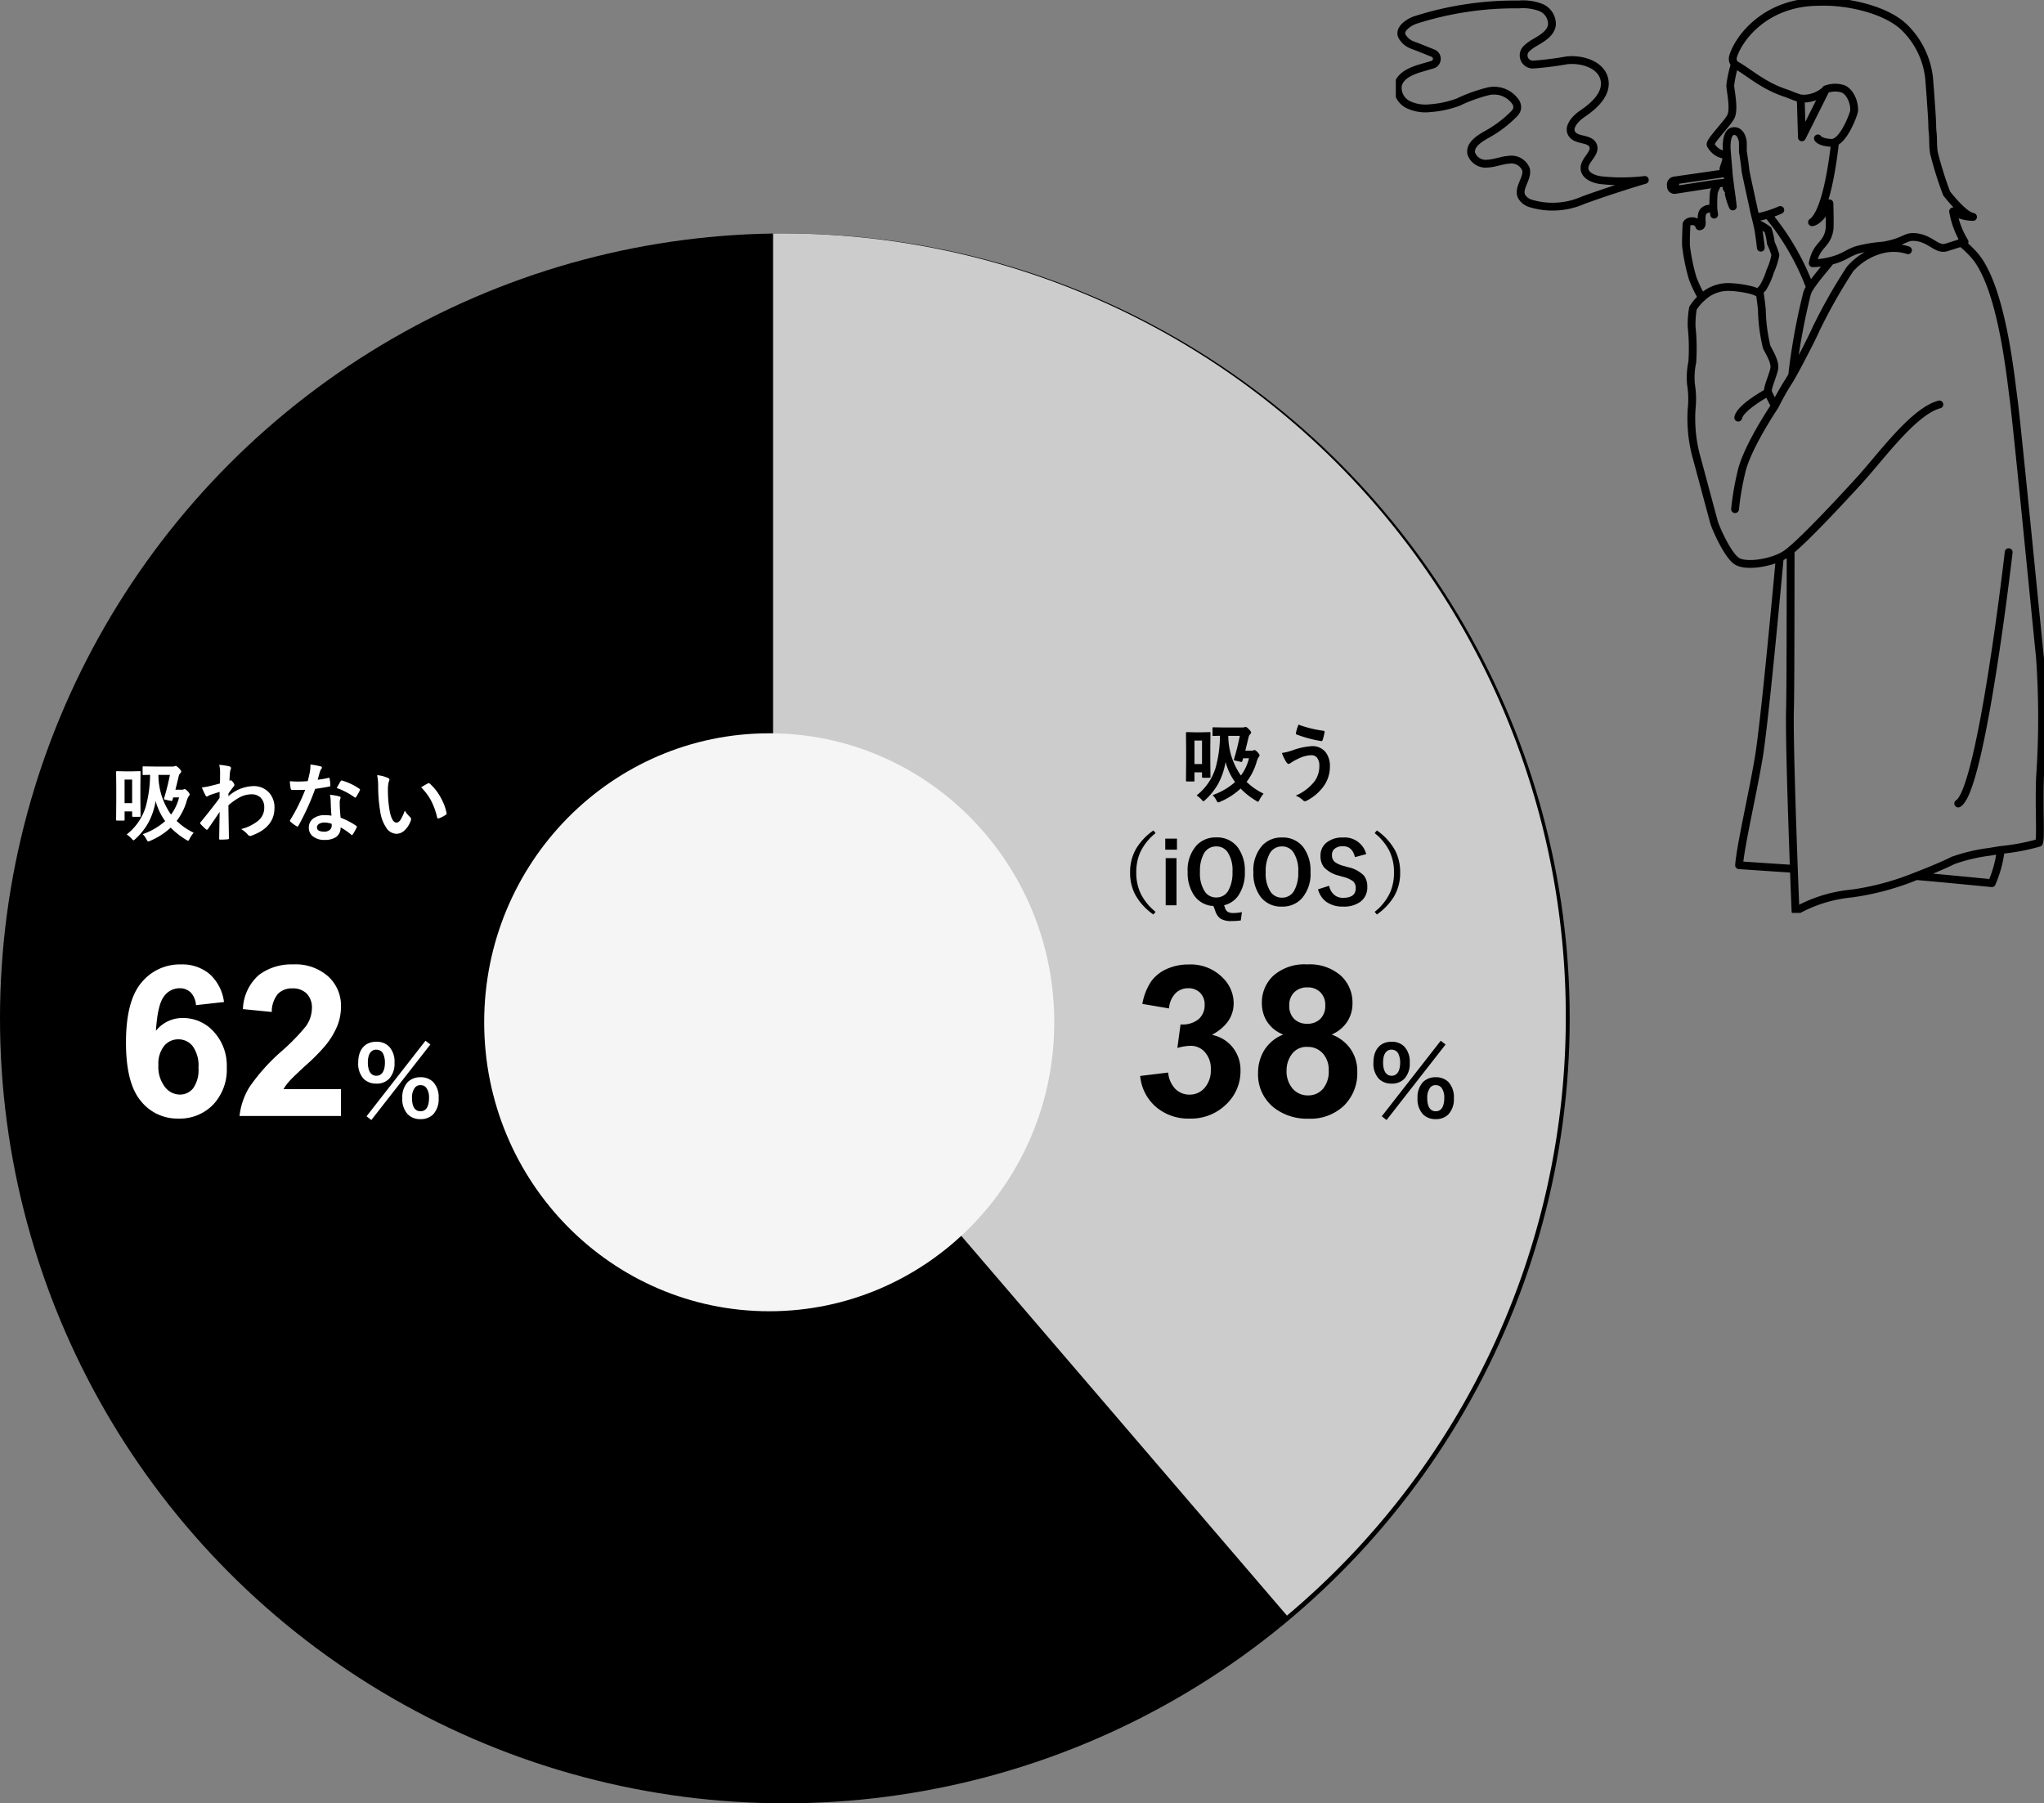 <svg xmlns="http://www.w3.org/2000/svg" xmlns:xlink="http://www.w3.org/1999/xlink" width="261.733" height="230.888" viewBox="0 0 261.733 230.888">
  <rect x="0" y="0" width="261.733" height="230.888" fill="#808080" stroke="none"/>
  <defs>
    <clipPath id="clip-path">
      <rect id="長方形_71" data-name="長方形 71" width="83" height="116.888" fill="none"/>
    </clipPath>
  </defs>
  <g id="グループ_83" data-name="グループ 83" transform="translate(-1239 -4087.112)">
    <g id="グループ_54" data-name="グループ 54" transform="translate(1417.733 4087.112)">
      <g id="グループ_53" data-name="グループ 53" clip-path="url(#clip-path)">
        <path id="パス_244" data-name="パス 244" d="M55.947,33.684c-1.085,1.341-2.078,2.494-2.632,3.382a2.891,2.891,0,0,0-.453,1.039,81.15,81.15,0,0,0-1.831,10.151c0,.032,0,.059-.009.1m-.192,22.4c-.014,9-.018,17.762-.082,20.229-.1,3.506.256,14.009.494,20.531.119,3.181.211,5.414.211,5.414a17.968,17.968,0,0,1,7.19-2.256,34.09,34.09,0,0,0,8.275-2.233c2.073-.783,3.854-1.574,4.7-2a22.061,22.061,0,0,1,4.627-1.1c.5-.082,1-.165,1.492-.243a27.806,27.806,0,0,0,4.879-.915c.284-.426,0-4.371.142-8.321a111.2,111.2,0,0,0,0-15.369c-.563-5.5-2.961-30.037-3.382-33.14S77.824,36.832,74.3,32.887a14.616,14.616,0,0,0-1.611-1.529.914.914,0,0,0-.073-.064M65.856,32.31a6.036,6.036,0,0,0-3.012-.174,8.028,8.028,0,0,0-4.417,2.59,68.364,68.364,0,0,0-4.371,7.721c-.421.979-2.078,4.211-3.034,5.9-.233.416-.43.741-.549.911a33.519,33.519,0,0,0-1.661,2.975s-.7-1.314-.874-1.748.613-2.1.787-2.975-.613-2.1-.961-2.8a21.8,21.8,0,0,1-.613-4.545c0-.522-.261-2.27-.261-2.27a.987.987,0,0,0-.128-.087,4.32,4.32,0,0,0-1.085-.416,13.474,13.474,0,0,0-2.632-.371,4.855,4.855,0,0,0-3.574,1.35,6.247,6.247,0,0,0-1.149,1.359,12.154,12.154,0,0,0-.174,2.357,26.583,26.583,0,0,1,.087,4.545,9.7,9.7,0,0,0-.174,2.8,12.05,12.05,0,0,1,.087,3.236,18.87,18.87,0,0,0,.526,5.767c.435,1.574,2.183,8.128,2.357,8.742s1.748,4.284,2.975,4.98c1.071.613,3.684.288,5.433-.508a6.319,6.319,0,0,0,.682-.362,7.016,7.016,0,0,0,.709-.535c2.087-1.73,6.261-6.206,8.732-8.906,2.8-3.057,6.993-8.916,10.311-9.79M66.918,112.44c3.565.311,7.254.673,8.847.828.522.05.819.082.819.082a15.246,15.246,0,0,0,1.153-4.247m-28.3-37.452c-.568,6.215-2.028,21.767-2.7,25.68-.838,4.92-2.3,11.1-2.513,13.717,0,0,.169.009.471.032l1.561.105c1.309.092,3.117.215,4.98.33M41.526,23.752A5.6,5.6,0,0,0,41,24.869a15.34,15.34,0,0,0-.055,2.229,1.117,1.117,0,0,0-1.076.059c-.59.339-.421,1.24-.421,1.689s-.311.4-.311.4a.892.892,0,0,0-.7-.632c-.581-.11-.947.206-.947.416s-.105,2.105-.055,2.737a24.918,24.918,0,0,0,.842,4.105,15.278,15.278,0,0,0,1.2,2.508m7.291-.563a1.851,1.851,0,0,1,.471-.65,8.7,8.7,0,0,0,.961-2.142,8.991,8.991,0,0,0,.677-2.114,11.188,11.188,0,0,0-.595-1.552,6.74,6.74,0,0,0-.366-1.666,7.291,7.291,0,0,0-1.382-.81M40.944,27.1l.092.65m5.973,4.234c0-.114-.2-1.693-.311-2.316-.037-.192-.1-.476-.169-.783-.059-.252-.128-.526-.192-.787-.1-.421-.2-.806-.229-1-.087-.449-1.076-4.851-1.076-5.076s-.279-2.174-.307-2.256,0-1.185-.027-1.382S44.468,17,43.539,17.056s-.906,1.721-.906,2.114.229,2.737.256,3.245c.018.394.247,2.06.348,2.787.027.211.046.343.046.343l.009.064.133,1.1a8.994,8.994,0,0,1-.522-1.625s.018-.188.032-.348m5.877,27.5s-3.6,5.318-4.3,8.522a36.6,36.6,0,0,0-.8,4.7M46.336,28.1c.142-.009.275-.032.275-.032.078-.014.156-.027.233-.046a10.77,10.77,0,0,0,1.057-.275c.078-.023.151-.041.224-.069a14.266,14.266,0,0,0,1.378-.522m3.812,9.913A32.362,32.362,0,0,0,47.9,27.743m4.22-14.865.151,4.98,2.522-5.044.508-1.021.046-.087M42.482,22.434l-.426.064-6.115.883a.533.533,0,0,0-.458.563l.018.229a.453.453,0,0,0,.522.416l5.222-.81.279-.027.412-.037.783-.078m.97-15.154a14.618,14.618,0,0,0-.595,2.741c.05.819.572,3.094.055,4.032s-2.7,3.1-2.568,3.542a2.415,2.415,0,0,0,1.689,1.277c.3.05.348.311.3.627-.069.485-.366,1.089-.343,1.227a2.525,2.525,0,0,0,.247.5l0,0c.169.288.366.577.366.577s-.069.307-.128.627a.1.1,0,0,1,0,.037,3.163,3.163,0,0,0-.082.677,1.953,1.953,0,0,0,.3.384,2.111,2.111,0,0,1,.252.362.744.744,0,0,1,.05.105m13.286-6.742c-.265,2.435-1.14,9.035-2.952,10.27,0,0,.984,0,2.233-2.417,0,0,.082,2.929,0,3.382-.366,2.064-1.648,1.812-2.142,4.284a9.911,9.911,0,0,0,2.284-.3,8.674,8.674,0,0,0,.938-.288c1.1-.412,1.35-.741,2.481-1.126a18.76,18.76,0,0,1,3.341-.545c.018,0,.037,0,.055-.009,2.806-.508,2.7-1.213,4.06-1.08,1.973.192,2.714,1.712,3.963,1.323.087-.027,1.364-.435,1.9-.6.1-.032.169-.055.206-.064l.211-.055a11.077,11.077,0,0,1-1.465-3.9,5.055,5.055,0,0,0,2.554.714c-.925-.151-2.32-1.675-3.378-3a45.726,45.726,0,0,1-1.606-5.108c-.178-.856-.092-1.872-.188-2.732-.11-1,.037-.22-.2-3.5-.046-.668-.169-2.481-.2-2.7a10.7,10.7,0,0,0-3.1-7.108C63.105,1.445,57.906.374,54.556.511h-.018C47.5.484,44.079,5.321,43.448,7.536a.985.985,0,0,0,.243.947.97.97,0,0,0,.233.174c1.478.806,3.483,2.687,6.485,3.6.183.087,1.341.54,1.574.59.046.009.092.018.137.023a2.176,2.176,0,0,0,.394.032A4.257,4.257,0,0,0,55.3,11.793c.027-.027.055-.055.082-.087M54.318,17.99s.229.5,1.73.572a1.05,1.05,0,0,0,.476-.1c1.3-.6,2.4-3.634,2.435-4.014a3.549,3.549,0,0,0-.65-2.165,2.265,2.265,0,0,0-.677-.6,0,0,0,0,0,0,0,3.293,3.293,0,0,0-2.279.027m-7.41,38.783s-3.556,1.913-3.826,3.249m28.17,49.406c2.97-1.68,6.462-32.179,6.462-32.179M36.024,24.59a2.447,2.447,0,0,0-.082-1.208M3.14,6.319l1.9.763a.777.777,0,0,1-.072,1.467l-1.39.406C2.289,9.331.783,9.93.532,11.248A2.4,2.4,0,0,0,1.845,13.66a5.163,5.163,0,0,0,2.86.458,12.813,12.813,0,0,0,3.579-.783,19.912,19.912,0,0,1,3.826-1.373,3.346,3.346,0,0,1,3.538,1.419,1.228,1.228,0,0,1,.146.856,1.587,1.587,0,0,1-.471.7,15.093,15.093,0,0,1-3.346,2.517c-1,.558-2.252,1.336-2.046,2.462a1.95,1.95,0,0,0,2.128,1.3c.906-.046,1.771-.426,2.677-.49a2.02,2.02,0,0,1,2.2,1.213c.284,1.158-1.048,2.348-.577,3.442a1.975,1.975,0,0,0,1.19.938,9.7,9.7,0,0,0,6.719-.416c2.156-.792,5.689-1.952,7.891-2.592a24.958,24.958,0,0,1-5.726.02c-.9-.142-1.982-.6-2-1.515-.032-1.076,1.5-1.909,1.1-2.906-.389-.966-2.032-.595-2.664-1.428-.673-.883.384-2.032,1.3-2.655,1.506-1.016,3.144-2.5,2.828-4.284C26.651,8.571,24.189,7.8,22.207,7.99a42.281,42.281,0,0,1-4.388.551,1.183,1.183,0,0,1-.834-2.02,5.174,5.174,0,0,1,1.029-.769c.957-.558,2.087-1.185,2.247-2.279a2.287,2.287,0,0,0-1.433-2.247A6.418,6.418,0,0,0,16.015.841a41.913,41.913,0,0,0-13.268,2c-.915.325-2.1,1.18-1.688,2.054.009.017.02.039.034.063a2.564,2.564,0,0,0,1.219,1.05C2.562,6.113,2.8,6.186,3.14,6.319Z" transform="translate(-0.271 -0.271)" fill="none" stroke="#000" stroke-linecap="round" stroke-linejoin="round" stroke-width="1"/>
      </g>
    </g>
    <circle id="楕円形_11" data-name="楕円形 11" cx="100.5" cy="100.5" r="100.5" transform="translate(1239 4117)"/>
    <path id="交差_2" data-name="交差 2" d="M0,100.25V.008C.418,0,.839,0,1.258,0a100.25,100.25,0,0,1,100.25,100.25A100.042,100.042,0,0,1,65.8,176.966Z" transform="translate(1337.992 4117)" fill="#ccc"/>
    <path id="パス_279" data-name="パス 279" d="M-20-5.128l3.586-.435a3.4,3.4,0,0,0,.923,2.1,2.524,2.524,0,0,0,1.819.725,2.5,2.5,0,0,0,1.931-.87,3.373,3.373,0,0,0,.784-2.347,3.146,3.146,0,0,0-.751-2.215,2.4,2.4,0,0,0-1.833-.817,6.463,6.463,0,0,0-1.7.277l.409-3.019a3.247,3.247,0,0,0,2.294-.653,2.323,2.323,0,0,0,.791-1.839,2.1,2.1,0,0,0-.58-1.556,2.085,2.085,0,0,0-1.542-.58,2.232,2.232,0,0,0-1.622.659,3.1,3.1,0,0,0-.817,1.925l-3.415-.58a7.632,7.632,0,0,1,1.074-2.8,4.85,4.85,0,0,1,2-1.648,6.731,6.731,0,0,1,2.881-.6,5.746,5.746,0,0,1,4.377,1.74A4.543,4.543,0,0,1-8.03-14.449q0,2.544-2.782,4.061a4.5,4.5,0,0,1,2.656,1.6,4.629,4.629,0,0,1,1,2.993A5.8,5.8,0,0,1-9.019-1.463,6.4,6.4,0,0,1-13.646.33,6.371,6.371,0,0,1-18-1.18,5.932,5.932,0,0,1-20-5.128Zm18.325-5.3A4.321,4.321,0,0,1-3.765-12.1a4.358,4.358,0,0,1-.653-2.327A4.679,4.679,0,0,1-2.908-18a6.05,6.05,0,0,1,4.291-1.411A6.059,6.059,0,0,1,5.661-18a4.66,4.66,0,0,1,1.523,3.573,4.214,4.214,0,0,1-.7,2.393,4.423,4.423,0,0,1-1.964,1.6A5.178,5.178,0,0,1,6.966-8.543,4.989,4.989,0,0,1,7.8-5.682,5.824,5.824,0,0,1,6.1-1.332,6.206,6.206,0,0,1,1.554.343a6.866,6.866,0,0,1-4.39-1.384,5.4,5.4,0,0,1-2.07-4.482A5.544,5.544,0,0,1-4.128-8.4,5.01,5.01,0,0,1-1.676-10.428Zm.765-3.731a2.32,2.32,0,0,0,.626,1.727,2.267,2.267,0,0,0,1.668.62,2.294,2.294,0,0,0,1.688-.626A2.329,2.329,0,0,0,3.7-14.172a2.254,2.254,0,0,0-.626-1.668,2.237,2.237,0,0,0-1.655-.626,2.3,2.3,0,0,0-1.7.633A2.263,2.263,0,0,0-.911-14.159ZM-1.254-5.88A3.4,3.4,0,0,0-.469-3.494a2.544,2.544,0,0,0,1.958.857,2.459,2.459,0,0,0,1.9-.824,3.413,3.413,0,0,0,.751-2.38,3.08,3.08,0,0,0-.765-2.182,2.529,2.529,0,0,0-1.938-.824A2.317,2.317,0,0,0-.588-7.91,3.432,3.432,0,0,0-1.254-5.88ZM10.936.036l.612.48,7.56-9.672-.624-.48ZM17.848.4a2.209,2.209,0,0,0,1.62-.612,2.832,2.832,0,0,0,.7-2.076,2.821,2.821,0,0,0-.7-2.064,2.238,2.238,0,0,0-1.62-.612,2.287,2.287,0,0,0-1.632.612,2.84,2.84,0,0,0-.7,2.064,2.832,2.832,0,0,0,.7,2.076A2.218,2.218,0,0,0,17.848.4Zm0-4.344a.864.864,0,0,1,.768.372,2.119,2.119,0,0,1,.324,1.2c0,1.164-.372,1.764-1.092,1.764s-1.092-.6-1.092-1.7a2.087,2.087,0,0,1,.324-1.248A.835.835,0,0,1,17.848-3.948Zm-5.652-.2a2.209,2.209,0,0,0,1.62-.612,2.832,2.832,0,0,0,.7-2.076,2.821,2.821,0,0,0-.7-2.064,2.238,2.238,0,0,0-1.62-.612c-1.464,0-2.328,1-2.328,2.676a2.852,2.852,0,0,0,.7,2.076A2.218,2.218,0,0,0,12.2-4.152Zm0-4.344a.924.924,0,0,1,.876.54,2.634,2.634,0,0,1,.216,1.116c0,1.08-.4,1.68-1.092,1.68s-1.092-.6-1.092-1.7C11.1-7.908,11.5-8.5,12.2-8.5Z" transform="translate(1405 4230)"/>
    <path id="パス_276" data-name="パス 276" d="M-7.318-14.594l-3.586.4a2.612,2.612,0,0,0-.686-1.635,2,2,0,0,0-1.437-.527,2.427,2.427,0,0,0-1.984,1.055q-.811,1.055-1.022,4.39a4.331,4.331,0,0,1,3.441-1.635,5.254,5.254,0,0,1,3.975,1.767A6.4,6.4,0,0,1-6.962-6.223,6.542,6.542,0,0,1-8.7-1.463,5.956,5.956,0,0,1-13.172.33a5.975,5.975,0,0,1-4.812-2.274Q-19.869-4.219-19.869-9.4q0-5.313,1.964-7.66a6.341,6.341,0,0,1,5.1-2.347,5.416,5.416,0,0,1,3.645,1.233A5.776,5.776,0,0,1-7.318-14.594Zm-8.4,8.082a4.2,4.2,0,0,0,.831,2.788,2.444,2.444,0,0,0,1.9.982,2.16,2.16,0,0,0,1.714-.8,4.053,4.053,0,0,0,.686-2.637,4.245,4.245,0,0,0-.738-2.762,2.315,2.315,0,0,0-1.846-.877,2.318,2.318,0,0,0-1.806.837A3.635,3.635,0,0,0-15.716-6.513ZM7.658-3.441V0H-5.328A8.943,8.943,0,0,1-4.062-3.7,24.608,24.608,0,0,1,.1-8.332,26.2,26.2,0,0,0,3.176-11.5a4.076,4.076,0,0,0,.765-2.268,2.578,2.578,0,0,0-.666-1.905,2.485,2.485,0,0,0-1.839-.666,2.468,2.468,0,0,0-1.846.7,3.589,3.589,0,0,0-.791,2.32l-3.691-.369a6.052,6.052,0,0,1,2.07-4.39,6.95,6.95,0,0,1,4.351-1.332,6.288,6.288,0,0,1,4.5,1.542,5.059,5.059,0,0,1,1.635,3.836,6.678,6.678,0,0,1-.468,2.485A10.106,10.106,0,0,1,5.707-9.07,23.734,23.734,0,0,1,3.281-6.6Q1.528-5,1.06-4.469A6.4,6.4,0,0,0,.3-3.441ZM10.936.036l.612.48,7.56-9.672-.624-.48ZM17.848.4a2.209,2.209,0,0,0,1.62-.612,2.832,2.832,0,0,0,.7-2.076,2.821,2.821,0,0,0-.7-2.064,2.238,2.238,0,0,0-1.62-.612,2.287,2.287,0,0,0-1.632.612,2.84,2.84,0,0,0-.7,2.064,2.832,2.832,0,0,0,.7,2.076A2.218,2.218,0,0,0,17.848.4Zm0-4.344a.864.864,0,0,1,.768.372,2.119,2.119,0,0,1,.324,1.2c0,1.164-.372,1.764-1.092,1.764s-1.092-.6-1.092-1.7a2.087,2.087,0,0,1,.324-1.248A.835.835,0,0,1,17.848-3.948Zm-5.652-.2a2.209,2.209,0,0,0,1.62-.612,2.832,2.832,0,0,0,.7-2.076,2.821,2.821,0,0,0-.7-2.064,2.238,2.238,0,0,0-1.62-.612c-1.464,0-2.328,1-2.328,2.676a2.852,2.852,0,0,0,.7,2.076A2.218,2.218,0,0,0,12.2-4.152Zm0-4.344a.924.924,0,0,1,.876.54,2.634,2.634,0,0,1,.216,1.116c0,1.08-.4,1.68-1.092,1.68s-1.092-.6-1.092-1.7C11.1-7.908,11.5-8.5,12.2-8.5Z" transform="translate(1275 4230)" fill="#fff"/>
    <ellipse id="楕円形_13" data-name="楕円形 13" cx="36.5" cy="37" rx="36.5" ry="37" transform="translate(1301 4181)" fill="#f5f5f5"/>
    <path id="パス_278" data-name="パス 278" d="M-2.487-8.819q.113,0,.44.328.252.269.252.387a.3.3,0,0,1-.107.2.87.87,0,0,0-.22.419q-.338,1.413-.419,1.713h.784a.674.674,0,0,0,.231-.032.661.661,0,0,1,.172-.054q.113,0,.376.263.263.279.263.419a.3.3,0,0,1-.1.2A2.281,2.281,0,0,0-1.1-4.3,7.71,7.71,0,0,1-2.374-1.783,8.1,8.1,0,0,0-.2-.274,4.156,4.156,0,0,0-.714.5Q-.843.763-.924.763A1.343,1.343,0,0,1-1.176.628,9.727,9.727,0,0,1-3.142-.924,8.885,8.885,0,0,1-5.763.763a.861.861,0,0,1-.252.086q-.091,0-.231-.274A2.446,2.446,0,0,0-6.73-.086a8.683,8.683,0,0,0,2.879-1.67A7.964,7.964,0,0,1-5.07-4.324,8.95,8.95,0,0,1-6-1.558,8.319,8.319,0,0,1-7.675.537Q-7.842.7-7.906.7T-8.137.5a3.469,3.469,0,0,0-.639-.548,7.152,7.152,0,0,0,2.417-3.48,15.571,15.571,0,0,0,.575-4.152q-.354.005-.639.016l-.2.005q-.086,0-.1-.021a.2.2,0,0,1-.016-.1v-.87q0-.086.021-.1a.185.185,0,0,1,.1-.016l1.332.021H-2.9a.573.573,0,0,0,.263-.043A.332.332,0,0,1-2.487-8.819Zm-.44,4.388q-.032.1-.1.1a.376.376,0,0,1-.091-.016l-.693-.15Q-4-4.528-4-4.614a.345.345,0,0,1,.021-.1,30.147,30.147,0,0,0,.736-2.959H-4.716A8.839,8.839,0,0,0-3.1-2.594,6.123,6.123,0,0,0-2.068-4.8h-.747Q-2.857-4.673-2.927-4.431ZM-7-2.422q0,.081-.027.1a.2.2,0,0,1-.1.016H-7.96q-.124,0-.124-.113V-3H-9.05v1.058q0,.086-.021.1a.2.2,0,0,1-.1.016h-.859q-.107,0-.107-.118l.021-2.476V-5.973l-.021-2.057q0-.124.107-.124l1,.027h.9l.988-.027a.2.2,0,0,1,.118.021A.2.2,0,0,1-7-8.03l-.021,1.724v1.644Zm-1.08-4.651H-9.05v3.013h.967ZM4.275-9.109a14.5,14.5,0,0,0,3.19.784q.15.027.15.156a.177.177,0,0,1-.005.043,6.648,6.648,0,0,1-.242.967Q7.321-7,7.235-7H7.213a15.938,15.938,0,0,1-3.19-.849.139.139,0,0,1-.086-.14.333.333,0,0,1,.011-.081A6.053,6.053,0,0,1,4.275-9.109ZM2.143-5.479A7.434,7.434,0,0,0,3.454-5.8a8.7,8.7,0,0,1,2.519-.553,2.129,2.129,0,0,1,1.789.795,2.9,2.9,0,0,1,.532,1.821A4.265,4.265,0,0,1,7.4-1.1,6.127,6.127,0,0,1,5.28.65.567.567,0,0,1,5.092.7.387.387,0,0,1,4.829.559a2.747,2.747,0,0,0-.913-.58A6.085,6.085,0,0,0,6.333-1.858a3.3,3.3,0,0,0,.607-1.95,1.632,1.632,0,0,0-.306-1.08.9.9,0,0,0-.72-.306,3.982,3.982,0,0,0-1.724.473,6.3,6.3,0,0,0-.935.526.433.433,0,0,1-.242.113q-.15,0-.312-.242A6.592,6.592,0,0,1,2.143-5.479ZM-14.024,4.783a6.818,6.818,0,0,0-2,2.524A6.282,6.282,0,0,0-16.5,9.821a6.138,6.138,0,0,0,.634,2.841,7.1,7.1,0,0,0,1.842,2.2l-.285.338a7.491,7.491,0,0,1-2.374-2.632,6.032,6.032,0,0,1-.607-2.745,5.937,5.937,0,0,1,.8-3.1,7.787,7.787,0,0,1,2.181-2.283Zm2.675,3.2v6.037h-1.386V7.984Zm.059-2.5V6.9h-1.5V5.487Zm8.32,9.4-.15,1.08a8.28,8.28,0,0,1-1.166.075,2.54,2.54,0,0,1-1.45-.322,1.952,1.952,0,0,1-.645-.956l-.242-.645a3.171,3.171,0,0,1-2.5-1.4A5.124,5.124,0,0,1-9.92,9.751,4.719,4.719,0,0,1-8.771,6.341a3.323,3.323,0,0,1,2.514-1.01,3.272,3.272,0,0,1,2.771,1.3A5,5,0,0,1-2.6,9.73a5.144,5.144,0,0,1-.816,3.024,3.054,3.054,0,0,1-1.837,1.257l.145.419a.819.819,0,0,0,.387.462,1.544,1.544,0,0,0,.682.118A5.52,5.52,0,0,0-2.97,14.892ZM-6.257,6.486A1.743,1.743,0,0,0-7.842,7.4a4.555,4.555,0,0,0-.5,2.336A4.23,4.23,0,0,0-7.7,12.3a1.714,1.714,0,0,0,1.439.72,1.732,1.732,0,0,0,1.579-.94,4.644,4.644,0,0,0,.5-2.342,4.177,4.177,0,0,0-.645-2.551A1.7,1.7,0,0,0-6.257,6.486ZM2.159,5.342a3.272,3.272,0,0,1,2.771,1.3,5.032,5.032,0,0,1,.881,3.11,4.748,4.748,0,0,1-1.144,3.421,3.321,3.321,0,0,1-2.519,1.015A3.267,3.267,0,0,1-.623,12.883a5.023,5.023,0,0,1-.881-3.1A4.754,4.754,0,0,1-.354,6.352,3.323,3.323,0,0,1,2.159,5.342Zm0,1.144a1.739,1.739,0,0,0-1.584.929,4.629,4.629,0,0,0-.5,2.353A4.215,4.215,0,0,0,.72,12.33a1.719,1.719,0,0,0,1.439.714,1.734,1.734,0,0,0,1.579-.935,4.644,4.644,0,0,0,.5-2.342A4.238,4.238,0,0,0,3.593,7.2,1.7,1.7,0,0,0,2.159,6.486Zm10.785.983L11.5,7.861q-.333-1.4-1.52-1.4a1.608,1.608,0,0,0-1.1.338.99.99,0,0,0-.322.773,1.125,1.125,0,0,0,.371.913A3.388,3.388,0,0,0,10.13,9l.451.134a4.039,4.039,0,0,1,2.052,1.069,2.2,2.2,0,0,1,.446,1.45A2.262,2.262,0,0,1,12.2,13.57a3.536,3.536,0,0,1-2.2.618,3.572,3.572,0,0,1-2.186-.623,2.838,2.838,0,0,1-1.037-1.59l1.418-.451a2.007,2.007,0,0,0,.693,1.192,1.7,1.7,0,0,0,1.08.349q1.633,0,1.633-1.219a1.122,1.122,0,0,0-.36-.913,3.7,3.7,0,0,0-1.305-.564l-.44-.129a3.933,3.933,0,0,1-1.955-1.08A2.289,2.289,0,0,1,7.09,7.673a2.079,2.079,0,0,1,.838-1.729,3.173,3.173,0,0,1,2.014-.6A2.853,2.853,0,0,1,12.944,7.469Zm1.08-2.686.285-.344a7.552,7.552,0,0,1,2.374,2.632,6.066,6.066,0,0,1,.607,2.75,5.955,5.955,0,0,1-.8,3.1A7.817,7.817,0,0,1,14.309,15.2l-.285-.338a6.818,6.818,0,0,0,2-2.524A6.306,6.306,0,0,0,16.5,9.821a6.151,6.151,0,0,0-.634-2.847A7.031,7.031,0,0,0,14.024,4.783Z" transform="translate(1401 4189)"/>
    <path id="パス_277" data-name="パス 277" d="M-13.487-8.819q.113,0,.44.328.252.269.252.387a.3.3,0,0,1-.107.2.87.87,0,0,0-.22.419q-.338,1.413-.419,1.713h.784a.674.674,0,0,0,.231-.032.661.661,0,0,1,.172-.054q.113,0,.376.263.263.279.263.419a.3.3,0,0,1-.1.2,2.281,2.281,0,0,0-.29.682,7.71,7.71,0,0,1-1.273,2.514A8.1,8.1,0,0,0-11.2-.274,4.156,4.156,0,0,0-11.714.5q-.129.263-.209.263a1.343,1.343,0,0,1-.252-.134A9.727,9.727,0,0,1-14.142-.924,8.885,8.885,0,0,1-16.763.763a.861.861,0,0,1-.252.086q-.091,0-.231-.274a2.446,2.446,0,0,0-.483-.661,8.683,8.683,0,0,0,2.879-1.67A7.964,7.964,0,0,1-16.07-4.324,8.95,8.95,0,0,1-17-1.558,8.319,8.319,0,0,1-18.675.537Q-18.842.7-18.906.7t-.231-.2a3.469,3.469,0,0,0-.639-.548,7.152,7.152,0,0,0,2.417-3.48,15.571,15.571,0,0,0,.575-4.152q-.354.005-.639.016l-.2.005q-.086,0-.1-.021a.2.2,0,0,1-.016-.1v-.87q0-.086.021-.1a.185.185,0,0,1,.1-.016l1.332.021h2.39a.573.573,0,0,0,.263-.043A.332.332,0,0,1-13.487-8.819Zm-.44,4.388q-.032.1-.1.1a.376.376,0,0,1-.091-.016l-.693-.15Q-15-4.528-15-4.614a.345.345,0,0,1,.021-.1,30.147,30.147,0,0,0,.736-2.959h-1.472A8.839,8.839,0,0,0-14.1-2.594a6.123,6.123,0,0,0,1.031-2.2h-.747Q-13.857-4.673-13.927-4.431ZM-18-2.422q0,.081-.027.1a.2.2,0,0,1-.1.016h-.827q-.124,0-.124-.113V-3h-.967v1.058q0,.086-.021.1a.2.2,0,0,1-.1.016h-.859q-.107,0-.107-.118l.021-2.476V-5.973l-.021-2.057q0-.124.107-.124l1,.027h.9l.988-.027a.2.2,0,0,1,.118.021.2.2,0,0,1,.016.1l-.021,1.724v1.644Zm-1.08-4.651h-.967v3.013h.967ZM-7.928-8.964a9.618,9.618,0,0,1,1.273.188q.236.064.236.231a.457.457,0,0,1-.038.156,1.937,1.937,0,0,0-.107.473q-.005.113-.027.446-.016.3-.032.542l.091-.032a.173.173,0,0,1,.075-.021q.124,0,.3.252a.725.725,0,0,1,.177.344q0,.091-.188.306-.328.419-.58.79v.344A4.956,4.956,0,0,1-3.593-6.236a2.611,2.611,0,0,1,2.084.875A2.813,2.813,0,0,1-.854-3.443Q-.854-.956-3.781.1a.414.414,0,0,1-.188.043.349.349,0,0,1-.285-.156,3.425,3.425,0,0,0-.87-.725,5.622,5.622,0,0,0,2.213-1.09,2.133,2.133,0,0,0,.747-1.66A1.684,1.684,0,0,0-2.648-4.78,1.607,1.607,0,0,0-3.8-5.188,3.288,3.288,0,0,0-5.35-4.78a7.915,7.915,0,0,0-1.4,1q.005.838.032,2.218.027,1.509.032,2,0,.134-.145.134-.483.043-.978.043-.124,0-.124-.118V.462q.016-1.268.059-3.4Q-8.621-1.821-9.362-.757q-.091.107-.15.107a.2.2,0,0,1-.124-.064,8.33,8.33,0,0,1-.671-.661.148.148,0,0,1-.064-.124.186.186,0,0,1,.064-.129Q-8.83-3.421-7.885-4.716q0-.575.011-.784-.945.3-1.257.408a1.662,1.662,0,0,0-.236.129.313.313,0,0,1-.124.059q-.124,0-.22-.2a8.7,8.7,0,0,1-.44-.967A6.512,6.512,0,0,0-9.4-6.182q.714-.161,1.563-.392.021-.473.021-1.434A4.162,4.162,0,0,0-7.928-8.964ZM6.445-2.455q-.075-.811-.1-1.891a4.271,4.271,0,0,0-.091-.779,6.7,6.7,0,0,1,1.2.209.167.167,0,0,1,.156.172,1.252,1.252,0,0,1-.064.231,1.065,1.065,0,0,0-.048.328q0,.038.005.124a16.453,16.453,0,0,0,.118,1.869A9.742,9.742,0,0,1,9.6-1.166q.1.07.1.129a.249.249,0,0,1-.032.1,7.759,7.759,0,0,1-.5.892q-.048.075-.1.075a.176.176,0,0,1-.107-.064A8.913,8.913,0,0,0,7.611-.956,1.416,1.416,0,0,1,6.988.312,2.58,2.58,0,0,1,5.57.65,2.27,2.27,0,0,1,4.034.167a1.357,1.357,0,0,1-.489-1.08,1.406,1.406,0,0,1,.623-1.214,2.371,2.371,0,0,1,1.413-.392A5.681,5.681,0,0,1,6.445-2.455Zm.021,1.047a2.8,2.8,0,0,0-.9-.167,1.282,1.282,0,0,0-.73.183.531.531,0,0,0-.247.457q0,.526.935.526a1.025,1.025,0,0,0,.73-.247.7.7,0,0,0,.22-.532A1.536,1.536,0,0,0,6.467-1.407ZM4.678-7.052a11.2,11.2,0,0,0,1.364-.236.244.244,0,0,1,.081-.021q.064,0,.081.107a5.088,5.088,0,0,1,.1.892q0,.113-.134.129-.569.118-1.815.3A31.515,31.515,0,0,1,2.213-1.166q-.064.107-.124.107a.32.32,0,0,1-.129-.054A4.486,4.486,0,0,1,1.2-1.676a.16.16,0,0,1-.075-.118.223.223,0,0,1,.054-.134A23.508,23.508,0,0,0,3.083-5.763q-.419.021-1.1.021-.333,0-.607-.011-.124,0-.156-.177a6.222,6.222,0,0,1-.107-.935q.6.043,1.021.043.639,0,1.268-.054.145-.51.285-1.23A5.063,5.063,0,0,0,3.754-9a9.948,9.948,0,0,1,1.284.231q.177.032.177.161a.293.293,0,0,1-.1.209,1.4,1.4,0,0,0-.177.408q-.027.091-.134.478Q4.732-7.229,4.678-7.052ZM7.117-6q.451-.8.494-.859.064-.1.134-.1a.3.3,0,0,1,.1.021A7.724,7.724,0,0,1,10-5.908q.1.064.1.118a.278.278,0,0,1-.043.134,6.173,6.173,0,0,1-.462.816q-.048.075-.1.075a.182.182,0,0,1-.1-.043A9.415,9.415,0,0,0,7.117-6Zm5.172-1.638a4.307,4.307,0,0,1,1.4.36q.177.081.177.2a.89.89,0,0,1-.091.306,4.051,4.051,0,0,0-.1,1.08,14.632,14.632,0,0,0,.2,2.508q.285,1.617.9,1.617.279,0,.532-.387A6.108,6.108,0,0,0,15.829-3.1a4.608,4.608,0,0,0,.7.849.31.31,0,0,1,.113.236.552.552,0,0,1-.032.172,3.106,3.106,0,0,1-.87,1.332,1.525,1.525,0,0,1-1,.381,1.634,1.634,0,0,1-1.316-.838A4.888,4.888,0,0,1,12.687-3a19.31,19.31,0,0,1-.263-3.2A6.741,6.741,0,0,0,12.289-7.643Zm5.634,1.558q.542-.344.865-.5a.378.378,0,0,1,.124-.043.179.179,0,0,1,.118.064,6.509,6.509,0,0,1,1.423,1.826,6.693,6.693,0,0,1,.73,1.939.241.241,0,0,1,.011.064q0,.1-.129.177a4.086,4.086,0,0,1-.859.44.34.34,0,0,1-.1.016q-.107,0-.134-.14a8.8,8.8,0,0,0-.811-2.213A7.409,7.409,0,0,0,17.923-6.085Z" transform="translate(1275 4194)" fill="#fff"/>
  </g>
</svg>
